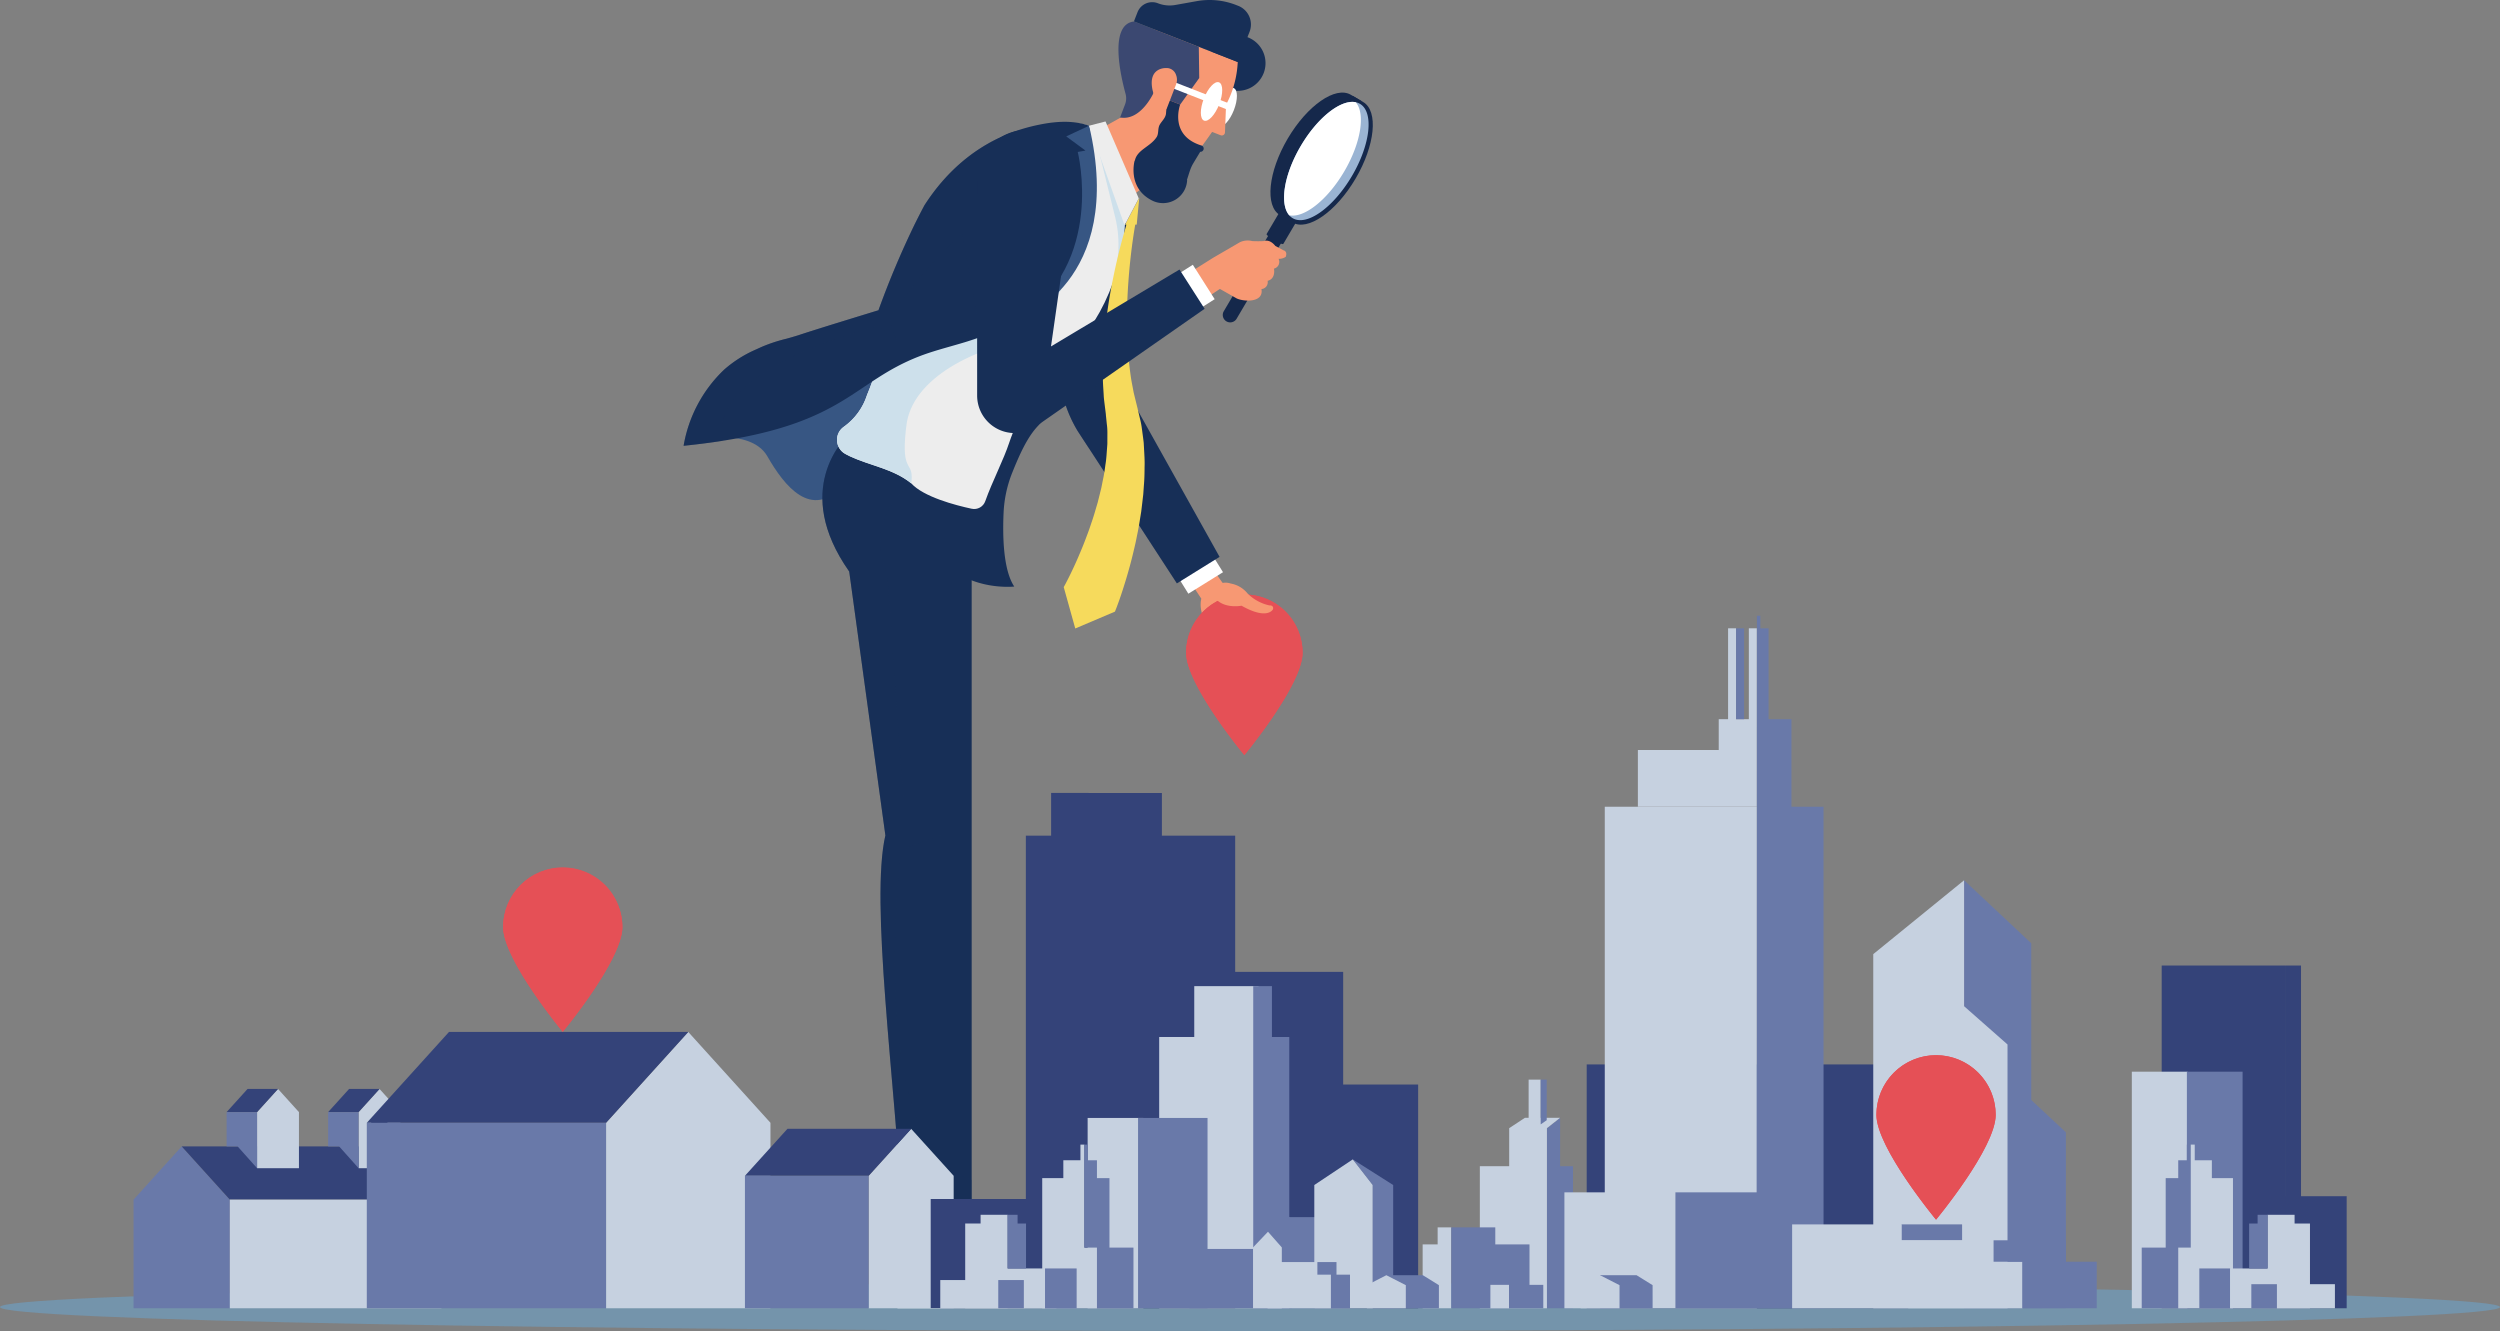 <svg xmlns="http://www.w3.org/2000/svg" xmlns:xlink="http://www.w3.org/1999/xlink" width="831" height="442.427" viewBox="0 0 831 442.427">
  <rect x="0" y="0" width="831" height="442.427" fill="#808080" stroke="none"/>
  <defs>
    <clipPath id="clip-path">
      <rect id="Rectangle_15414" data-name="Rectangle 15414" width="831" height="442.427" fill="none"/>
    </clipPath>
    <clipPath id="clip-path-3">
      <rect id="Rectangle_15374" data-name="Rectangle 15374" width="831" height="15.922" fill="none"/>
    </clipPath>
    <clipPath id="clip-path-4">
      <rect id="Rectangle_15376" data-name="Rectangle 15376" width="12.602" height="23.532" fill="none"/>
    </clipPath>
    <clipPath id="clip-path-5">
      <rect id="Rectangle_15377" data-name="Rectangle 15377" width="49.628" height="266.694" fill="none"/>
    </clipPath>
    <clipPath id="clip-path-6">
      <path id="Path_40687" data-name="Path 40687" d="M691.122,93.312a78.122,78.122,0,0,0-14.786,7.341,57.407,57.407,0,0,0-14.556,12.488,60.757,60.757,0,0,0-10.729,19.23c-1.073,3.063-2.049,6.274-3,9.584-1.159,4.045-2.319,8.19-3.455,12.334-1.781,6.524-3.562,12.973-5.458,18.83-1.051,3.259-2.124,6.3-3.291,9.088a20.741,20.741,0,0,1-7.765,10.655,5.238,5.238,0,0,0-2.225,4.647,5.309,5.309,0,0,0,2.774,4.367c.44.227.9.479,1.369.706,6.825,3.213,14.588,4.222,20.531,9.072,4.1,4.482,14.575,7.249,20.072,8.427a3.907,3.907,0,0,0,4.536-2.551c2.324-6.565,6.081-13.679,8-19.56.872-2.77,6.28-15.743,7.2-18.488a35.073,35.073,0,0,1,4.4-8.9,23.412,23.412,0,0,0,6.531-2.7,30.476,30.476,0,0,0,10.122-10.157,66.529,66.529,0,0,0,6.194-12.84c.178-.465.332-.931.509-1.4a62.87,62.87,0,0,0,2.6-10.574c.241-1.424.43-2.849.571-4.225,0-.2.03-.369.032-.565.058-.664.119-1.623.152-2.262.012-.935.02-1.55-.019-2.412a20.971,20.971,0,0,0-2.448-8.718,13.36,13.36,0,0,1-1.136-3.484c-1.16-5.5-1.061-13.3-4.074-16.245-2.433-2.333-7.125-3.229-11.89-3.229a36.638,36.638,0,0,0-10.753,1.537" transform="translate(-625.843 -91.775)" fill="none"/>
    </clipPath>
    <linearGradient id="linear-gradient" x1="-2.009" y1="3.964" x2="-2.005" y2="3.964" gradientUnits="objectBoundingBox">
      <stop offset="0" stop-color="#fff"/>
      <stop offset="1" stop-color="#ededed"/>
    </linearGradient>
    <clipPath id="clip-path-8">
      <rect id="Rectangle_15380" data-name="Rectangle 15380" width="18.104" height="23.666" fill="none"/>
    </clipPath>
    <clipPath id="clip-path-9">
      <rect id="Rectangle_15381" data-name="Rectangle 15381" width="116.114" height="103.286" fill="none"/>
    </clipPath>
    <clipPath id="clip-path-10">
      <rect id="Rectangle_15382" data-name="Rectangle 15382" width="0.009" height="0.132" fill="none"/>
    </clipPath>
    <clipPath id="clip-path-11">
      <path id="Path_40697" data-name="Path 40697" d="M814.349,92.222l11.782,33.1,4.708-8.963L819.8,90.805Z" transform="translate(-814.349 -90.805)" fill="none"/>
    </clipPath>
    <linearGradient id="linear-gradient-2" x1="-9.2" y1="14.167" x2="-9.188" y2="14.167" xlink:href="#linear-gradient"/>
    <clipPath id="clip-path-13">
      <rect id="Rectangle_15388" data-name="Rectangle 15388" width="38.72" height="53.387" fill="none"/>
    </clipPath>
    <clipPath id="clip-path-14">
      <path id="Path_40710" data-name="Path 40710" d="M906.222,444.509a19.36,19.36,0,0,0-19.36,19.36c0,10.692,19.36,34.027,19.36,34.027s19.36-23.335,19.36-34.027a19.36,19.36,0,0,0-19.36-19.36" transform="translate(-886.862 -444.509)" fill="none"/>
    </clipPath>
    <linearGradient id="linear-gradient-3" x1="-10.182" y1="4.586" x2="-10.171" y2="4.586" gradientUnits="objectBoundingBox">
      <stop offset="0" stop-color="#fff"/>
      <stop offset="1" stop-color="#e55056"/>
    </linearGradient>
    <clipPath id="clip-path-15">
      <rect id="Rectangle_15410" data-name="Rectangle 15410" width="39.645" height="54.665" fill="none"/>
    </clipPath>
    <clipPath id="clip-path-16">
      <path id="Path_40761" data-name="Path 40761" d="M1422.843,788.99a19.823,19.823,0,0,0-19.823,19.823c0,10.948,19.823,34.841,19.823,34.841s19.824-23.893,19.824-34.841a19.824,19.824,0,0,0-19.824-19.823" transform="translate(-1403.02 -788.99)" fill="none"/>
    </clipPath>
    <linearGradient id="linear-gradient-4" x1="-15.732" y1="1.677" x2="-15.721" y2="1.677" xlink:href="#linear-gradient-3"/>
    <clipPath id="clip-path-17">
      <rect id="Rectangle_15412" data-name="Rectangle 15412" width="39.647" height="54.665" fill="none"/>
    </clipPath>
    <clipPath id="clip-path-18">
      <path id="Path_40764" data-name="Path 40764" d="M396.014,648.543a19.823,19.823,0,0,0-19.824,19.823c0,10.948,19.824,34.841,19.824,34.841s19.823-23.893,19.823-34.841a19.823,19.823,0,0,0-19.823-19.823" transform="translate(-376.19 -648.543)" fill="none"/>
    </clipPath>
    <linearGradient id="linear-gradient-5" x1="-4.218" y1="2.819" x2="-4.207" y2="2.819" xlink:href="#linear-gradient-3"/>
  </defs>
  <g id="Group_26984" data-name="Group 26984" clip-path="url(#clip-path)">
    <g id="Group_26951" data-name="Group 26951">
      <g id="Group_26950" data-name="Group 26950" clip-path="url(#clip-path)">
        <g id="Group_26943" data-name="Group 26943" transform="translate(0 426.505)" opacity="0.5" style="mix-blend-mode: multiply;isolation: isolate">
          <g id="Group_26942" data-name="Group 26942">
            <g id="Group_26941" data-name="Group 26941" clip-path="url(#clip-path-3)">
              <path id="Path_40670" data-name="Path 40670" d="M831,967.36c0-4.4-186.026-7.961-415.5-7.961S0,962.963,0,967.36s186.026,7.961,415.5,7.961S831,971.757,831,967.36" transform="translate(0 -959.399)" fill="#67a7d5"/>
            </g>
          </g>
        </g>
        <path id="Path_40671" data-name="Path 40671" d="M880.017,413.164l4.788,7.5-.052.038c1.8,2.682,3.367,5.085,3.367,5.085-1.489,6.2,4.922,13.03,4.922,13.03a46.662,46.662,0,0,1,3.382,5.284c3.669,5.725,5.336,5.625,5.336,5.625,1.192-.056.954-1.15.584-1.924,1.108,1.9,2.214,2.381,2.892,2.444a1.056,1.056,0,0,0,1.19-.671,2.7,2.7,0,0,0-.249-1.939c1.683,2.719,2.933,2.305,3.23,2.169a.631.631,0,0,1,.142-.088c1.327-.439.275-2.57-.249-3.424,1.441,1.882,2.624.915,2.624.915.986-.713-.108-3.448-.108-3.448l-7.088-13.354c-2.342-5.421-9.581-9.938-9.581-9.938l-1.927-2.685-5.544-9.489Z" transform="translate(-488.802 -226.785)" fill="#f79873"/>
        <rect id="Rectangle_15375" data-name="Rectangle 15375" width="13.556" height="6.46" transform="matrix(0.85, -0.527, 0.527, 0.85, 391.602, 191.856)" fill="#fff"/>
        <path id="Path_40672" data-name="Path 40672" d="M826.38,237.211l-14.2,8.818-29.146-44.775-3.785-5.808a43.049,43.049,0,0,1-4.259-9.381c-.229-.669-.405-1.32-.546-1.9l-16.016-69.345c-2.165-9.345,2.922-18.673,12.32-20.645,9.4-1.989,18.5,4.277,19.219,13.851L795.544,182Z" transform="translate(-420.99 -52.104)" fill="#172f57"/>
        <g id="Group_26946" data-name="Group 26946" transform="translate(353.997 125.618)" opacity="0.3" style="mix-blend-mode: multiply;isolation: isolate">
          <g id="Group_26945" data-name="Group 26945">
            <g id="Group_26944" data-name="Group 26944" clip-path="url(#clip-path-4)">
              <path id="Path_40673" data-name="Path 40673" d="M804.341,306.1l-3.784-5.808a43.061,43.061,0,0,1-4.259-9.381l12.6-8.342-7.973,10.243a32.334,32.334,0,0,0,3.415,13.288" transform="translate(-796.298 -282.571)" fill="#172f57"/>
            </g>
          </g>
        </g>
        <path id="Path_40674" data-name="Path 40674" d="M698.894,826.072l-2.962,42.09a9.624,9.624,0,0,0,1.022,5.044c1.88,3.686,4.38,4.658,7.261,6.679a29.913,29.913,0,0,0,6.561,3.422l2.477,6.274-7-.108-22.234-14.4-.189-48.944Z" transform="translate(-379.83 -458.839)" fill="#f79873"/>
        <path id="Path_40675" data-name="Path 40675" d="M676.909,936.313s-6.106,8.328-5.869,18.625l52.44-.012a2.443,2.443,0,0,0,1.331-4.491c-1.454-.943-3.8-1.467-7.582-.763a5.382,5.382,0,0,1-3.223-.4l-10.339-4.729-2.028,3.136Z" transform="translate(-372.723 -520.071)" fill="#fff"/>
        <path id="Path_40676" data-name="Path 40676" d="M517.291,294.673s19.43-4.51,25.1,5.353,14.549,21.257,25.245,9.731l14.808-42.666Z" transform="translate(-287.327 -148.355)" fill="#375683"/>
        <path id="Path_40677" data-name="Path 40677" d="M741.523,141.315l-1.712,2.221L719.3,193.571,717.11,198.9l-7.237,10.885-.456.67-11.123,16.7a39.541,39.541,0,0,1-3,3.974l-14.432,16.664c-6.852,4.267-11.82,8.722-10.574,12.21,0,0-.276.37.036.085.589,1.516,2.361,2.847,5.7,3.894a23.465,23.465,0,0,0,9.7,1.159c9.316,9.9,23.615,8.322,23.615,8.322-3.716-5.574-3.9-17.025-3.54-24.673a40.628,40.628,0,0,1,2.879-13.206l.019-.046C711.1,229.566,713.6,224,717,220.307c14.406-15.663,26.494-34.108,29.877-55.5a32.7,32.7,0,0,0-5.351-23.492" transform="translate(-372.199 -78.493)" fill="#172f57"/>
        <path id="Path_40678" data-name="Path 40678" d="M664.532,347.655V585.31h-22.81c-2.816-48.418-10.929-107.185-5.878-129.079l-12.021-87.7c-19.043-27.1-2.129-44.018.88-46.711.281-.246.44-.369.44-.369l.229.141,15.453,10.3Z" transform="translate(-341.546 -178.548)" fill="#172f57"/>
        <g id="Group_26949" data-name="Group 26949" transform="translate(273.358 140.068)" opacity="0.3" style="mix-blend-mode: multiply;isolation: isolate">
          <g id="Group_26948" data-name="Group 26948">
            <g id="Group_26947" data-name="Group 26947" clip-path="url(#clip-path-5)">
              <path id="Path_40679" data-name="Path 40679" d="M664.532,567.213v14.556h-22.81c-2.816-48.418-10.929-107.185-5.878-129.079l-12.021-87.7c-19.043-27.1-2.129-44.018.88-46.711l.669-.228,8.906-2.975,6.547,13.27,3.626,7.34s-16.438,11.7-7.973,29.885l6.125,86.241h14.08l-15.558,5.579s-12.514,98.543,23.408,109.825" transform="translate(-614.904 -315.074)" fill="#172f57"/>
            </g>
          </g>
        </g>
        <path id="Path_40680" data-name="Path 40680" d="M953.115,109.985c-5.1-3-3.958-14.39,2.545-25.442s15.906-17.581,21-14.582L980.136,72l-23.548,40.024Z" transform="translate(-527.634 -38.455)" fill="#15284b"/>
        <path id="Path_40681" data-name="Path 40681" d="M962.008,113.785c5.1,3,14.5-3.529,21-14.582s7.642-22.443,2.545-25.442l-3.472-2.043-23.548,40.023Z" transform="translate(-532.415 -39.836)" fill="#15284b"/>
        <path id="Path_40682" data-name="Path 40682" d="M965.673,90.838c-5.436,9.238-7.021,18.668-4.121,22.684a3.991,3.991,0,0,0,.284.359,4.557,4.557,0,0,0,1.152.966c4.693,2.761,13.5-3.509,19.682-14.009s7.376-21.241,2.682-24a4.56,4.56,0,0,0-1.4-.538,3.922,3.922,0,0,0-.451-.073c-4.919-.584-12.392,5.381-17.824,14.614" transform="translate(-533.297 -42.316)" fill="#9ab4d3"/>
        <path id="Path_40683" data-name="Path 40683" d="M965.673,90.838c-5.436,9.238-7.021,18.668-4.121,22.684a3.991,3.991,0,0,0,.284.359c4.9,1.016,12.67-5.026,18.273-14.549s7.108-19.244,3.84-23.035a3.922,3.922,0,0,0-.451-.073c-4.919-.584-12.392,5.381-17.824,14.614" transform="translate(-533.297 -42.316)" fill="#fff"/>
        <path id="Path_40684" data-name="Path 40684" d="M954.043,160.976c1.535.9,2.666,1.827,2.51,2.092l-3.952,6.716c-.156.265-1.526-.252-3.061-1.155s-2.652-1.85-2.5-2.115L951,159.8c.156-.265,1.513.275,3.047,1.178" transform="translate(-526.024 -88.721)" fill="#15284b"/>
        <path id="Path_40685" data-name="Path 40685" d="M914.631,197.995a2.471,2.471,0,0,0,4.26,2.506l16.333-27.759-4.26-2.506Z" transform="translate(-507.838 -94.557)" fill="#15284b"/>
        <path id="Path_40686" data-name="Path 40686" d="M852.748,200.714l24.128-15.171,8.9-5.176a6.119,6.119,0,0,1,4.145-.39,34.593,34.593,0,0,0,3.916-.007s1.749-.832,3.734,1.607l2.72,1.469s1.428.228.741,2.164a3.958,3.958,0,0,1-2.379.664,2.3,2.3,0,0,1-1.53,3.258s.712,3.346-2.112,4.057a2.276,2.276,0,0,1-2.052,2.736c.838,4.578-5.8,4.25-8.226,3.115l-5.587-3.165-21.12,14.08Z" transform="translate(-473.656 -99.84)" fill="#f79873"/>
      </g>
    </g>
    <g id="Group_26953" data-name="Group 26953" transform="translate(278.221 40.799)">
      <g id="Group_26952" data-name="Group 26952" clip-path="url(#clip-path-6)">
        <rect id="Rectangle_15379" data-name="Rectangle 15379" width="129.942" height="97.372" transform="translate(-1.76 128.706) rotate(-89.267)" fill="url(#linear-gradient)"/>
      </g>
    </g>
    <g id="Group_26964" data-name="Group 26964">
      <g id="Group_26963" data-name="Group 26963" clip-path="url(#clip-path)">
        <path id="Path_40688" data-name="Path 40688" d="M628.08,245.561a5.238,5.238,0,0,0-2.225,4.647,5.306,5.306,0,0,0,2.774,4.366c.441.227.9.479,1.369.707,6.825,3.213,14.588,4.222,20.531,9.072,1.017-8.3-3.76-2.312-1.6-19.363,2.243-17.641,27.467-25.242,27.467-25.242,25.567-9.493,28.994-33.1,28.994-33.1l-66.256,39.167c-1.051,3.26-2.124,6.3-3.291,9.088a20.745,20.745,0,0,1-7.765,10.655" transform="translate(-347.622 -103.675)" fill="#cde0eb"/>
        <path id="Path_40689" data-name="Path 40689" d="M847.721,95.977l-2.755,1.974-3.9,2.8-9.008,6.51-.9.645-1.03-2.458-8.6-20.441L830.7,79.9l8.219-4.51,9.284,6.2Z" transform="translate(-456.313 -41.874)" fill="#f79873"/>
        <g id="Group_26956" data-name="Group 26956" transform="translate(369.307 41.725)" opacity="0.5" style="mix-blend-mode: multiply;isolation: isolate">
          <g id="Group_26955" data-name="Group 26955">
            <g id="Group_26954" data-name="Group 26954" clip-path="url(#clip-path-8)">
              <path id="Path_40690" data-name="Path 40690" d="M846.181,111.014l-9.008,6.51-6.436-17.715c4.621-2.276,4.411-1.835,9.632-.722s7.046-5.23,7.046-5.23l1.427,1.417Z" transform="translate(-830.736 -93.858)" fill="#f79873"/>
            </g>
          </g>
        </g>
        <path id="Path_40691" data-name="Path 40691" d="M825.474,153.177a57.579,57.579,0,0,0,1.6-8.559,37.888,37.888,0,0,0-.876-13.152L820.087,106.7l5.653,12.844a13.8,13.8,0,0,0,1.128,3.486,21.074,21.074,0,0,1,2.453,8.708c.031.858.031,1.48,0,2.409-.027.823-.1,1.949-.184,2.822l.011,0c-.133,1.385-.317,2.81-.552,4.239a64.3,64.3,0,0,1-2.615,10.555c-.172.487-.334.954-.5,1.406" transform="translate(-455.514 -59.268)" fill="#cde0eb"/>
        <path id="Path_40692" data-name="Path 40692" d="M845.971,147.858l-.851,8.921-3.857.041Z" transform="translate(-467.276 -82.127)" fill="#f6da5c"/>
        <path id="Path_40693" data-name="Path 40693" d="M626.026,154.461c-.73.518-1.508,1.048-2.3,1.541a59.608,59.608,0,0,1-5.253,2.931,83.425,83.425,0,0,1-10.759,4.407c-1.367.465-2.778.916-4.239,1.339-4.712,1.4-9.577,2.62-14.129,4.4-21.4,8.363-24.583,21.628-65.225,28.02-3.954.626-8.264,1.178-12.977,1.665a45.389,45.389,0,0,1,13.459-25.3,40.137,40.137,0,0,1,10.663-6.743c.585-.27,1.164-.53,1.749-.8a52.127,52.127,0,0,1,8.3-2.742c1.339-.374,2.663-.744,4.043-1.187.216-.073.442-.14.68-.228a4.173,4.173,0,0,1,.426-.136c1.988-.66,6.516-2.083,11.211-3.541,6.921-2.139,14.236-4.38,14.236-4.38A294.281,294.281,0,0,1,588.069,124.9c1.006-2.009,2.039-4.043,3.112-6.053,7.384-11.493,16.22-18.282,24.46-22.26a55.555,55.555,0,0,1,7.061-2.83c1.575-.5,3.087-.922,4.544-1.268,5.933-1.383,12.157-2.188,18.062-.335l.609.211c2.244,28.329-.907,48.879-19.891,62.1" transform="translate(-283.911 -50.583)" fill="#172f57"/>
        <g id="Group_26959" data-name="Group 26959" transform="translate(227.23 44.899)" opacity="0.3" style="mix-blend-mode: multiply;isolation: isolate">
          <g id="Group_26958" data-name="Group 26958">
            <g id="Group_26957" data-name="Group 26957" clip-path="url(#clip-path-9)">
              <path id="Path_40694" data-name="Path 40694" d="M619.514,101l-3.873,1.1c-8.241,3.978-17.077,10.767-24.461,22.26-1.073,2.011-2.106,4.045-3.112,6.054a294.375,294.375,0,0,0-12.158,28.811s-7.315,2.241-14.236,4.38c-4.7,1.459-9.223,2.882-11.211,3.542a3.9,3.9,0,0,0-.426.136c-.238.087-.464.154-.681.228-1.38.443-2.7.814-4.043,1.187a52.106,52.106,0,0,0-8.3,2.742c-.586.27-1.165.531-1.75.8a.037.037,0,0,1-.021.014,39.964,39.964,0,0,0-10.642,6.729,45.39,45.39,0,0,0-13.458,25.3c4.713-.488,9.022-1.039,12.977-1.665C520.506,184.163,551.1,172.005,566.952,167l5.608-1.667c2.208-.613,3.533-.927,3.533-.927l6.3,5.92-2.765-7.4c1.424-4.685,14.959-21.2,24.1-29.237l5.574,30.256v-34.28l17.946,8.754Z" transform="translate(-511.141 -100.997)" fill="#172f57"/>
            </g>
          </g>
        </g>
        <g id="Group_26962" data-name="Group 26962" transform="translate(358.217 62.884)" opacity="0.3" style="mix-blend-mode: multiply;isolation: isolate">
          <g id="Group_26961" data-name="Group 26961">
            <g id="Group_26960" data-name="Group 26960" clip-path="url(#clip-path-10)">
              <path id="Path_40695" data-name="Path 40695" d="M805.791,141.58l.009.007c-.005-.177,0-.172-.009-.007" transform="translate(-805.791 -141.455)" fill="#172f57"/>
            </g>
          </g>
        </g>
        <path id="Path_40696" data-name="Path 40696" d="M785.052,93.981l-7.6,3.56,6.406,4.714-2.576.453s9.382,37.008-19.654,55.656c0,0,35.741-12.189,23.429-64.384" transform="translate(-423.041 -52.201)" fill="#375683"/>
      </g>
    </g>
    <g id="Group_26966" data-name="Group 26966" transform="translate(362.022 40.368)">
      <g id="Group_26965" data-name="Group 26965" clip-path="url(#clip-path-11)">
        <rect id="Rectangle_15384" data-name="Rectangle 15384" width="38.174" height="28.155" transform="translate(-11.926 29.731) rotate(-68.142)" fill="url(#linear-gradient-2)"/>
      </g>
    </g>
    <g id="Group_26983" data-name="Group 26983">
      <g id="Group_26982" data-name="Group 26982" clip-path="url(#clip-path)">
        <path id="Path_40698" data-name="Path 40698" d="M905.063,31.768a9.58,9.58,0,0,0,5.241,12.3,9.205,9.205,0,1,0,6.706-17.142c-4.815-1.884-10.095.107-11.947,4.84" transform="translate(-502.357 -14.566)" fill="#172f57"/>
        <path id="Path_40699" data-name="Path 40699" d="M909.9,71.133c-1.375,3.514-1.354,6.806.047,7.354s3.65-1.856,5.024-5.37,1.354-6.806-.047-7.354-3.65,1.856-5.024,5.37" transform="translate(-504.838 -36.485)" fill="#fff"/>
        <path id="Path_40700" data-name="Path 40700" d="M851.74,21.973l-9.106,25.653,9.108,3.255,4.349,1.748-4.373,11.833h0a6.837,6.837,0,0,0,.7.972l.077.1a7.57,7.57,0,0,0,11.667-.279c1.241-1.577,2.44-3.171,3.48-4.584,1.935-2.638,3.3-4.621,3.3-4.621l2.841,1.111a1.055,1.055,0,0,0,1.439-.942l.359-9.2a33.429,33.429,0,0,0,3.878-14.2Z" transform="translate(-468.038 -12.205)" fill="#f79873"/>
        <path id="Path_40701" data-name="Path 40701" d="M862.994,24.471l.143,10.385-6.325,8.813-3.263-1.276-5.438-2.907s-4.255,9.757-11.282,8.484l1.647-4.337a5.7,5.7,0,0,0,.167-3.541C837.087,34.42,833,16.937,841.5,16.06Z" transform="translate(-464.512 -8.92)" fill="#3b4871"/>
        <path id="Path_40702" data-name="Path 40702" d="M847.861,7.115l1.2-3.069a5.224,5.224,0,0,1,6.768-2.962,10.7,10.7,0,0,0,5.787.568L868.72.38A24.272,24.272,0,0,1,881.84,1.668l.691.27a6.668,6.668,0,0,1,3.727,8.726l-3.892,9.949Z" transform="translate(-470.941 0)" fill="#172f57"/>
        <path id="Path_40703" data-name="Path 40703" d="M898.906,66.831c-1.375,3.514-1.354,6.807.047,7.354s3.65-1.857,5.024-5.371,1.354-6.806-.047-7.353-3.65,1.856-5.024,5.37" transform="translate(-498.729 -34.095)" fill="#fff"/>
        <rect id="Rectangle_15385" data-name="Rectangle 15385" width="2.118" height="22.071" transform="matrix(0.364, -0.931, 0.931, 0.364, 387.647, 28.493)" fill="#fff"/>
        <path id="Path_40704" data-name="Path 40704" d="M870.885,91.134a1.107,1.107,0,0,0-.54-.988,1.071,1.071,0,0,0-.373-.134c-10.739-3.431-6.9-13.569-6.9-13.569l-3.455-1.351c-1.047-.409-1.217,4.144-1.281,4.515-.251,1.442-1.374,2.317-2.061,3.525-.743,1.307-.258,2.913-1.026,4.114-2.076,3.25-6.524,4.2-7.244,7.851l-.076-.028s-2.574,9.1,5.846,13.3a8.032,8.032,0,0,0,11.611-6.847l-.072-.027c.171-.506.333-1.015.489-1.515.187-.595.369-1.183.578-1.76a12.461,12.461,0,0,1,.934-2.056c.2-.351,2.406-4,2.406-4a1.1,1.1,0,0,0,1.16-1.038" transform="translate(-470.776 -41.695)" fill="#172f57"/>
        <path id="Path_40705" data-name="Path 40705" d="M869.265,56.317a4.3,4.3,0,0,0-.018-3.147,3.293,3.293,0,0,0-3.338-2.282s-6.115-.313-4.462,7.346c.005.024.011.049.017.072l1.445,5.523a1.69,1.69,0,0,0,1.019,1.146l.113.044a1.723,1.723,0,0,0,2.224-.947Z" transform="translate(-478.33 -28.264)" fill="#f79873"/>
        <rect id="Rectangle_15386" data-name="Rectangle 15386" width="6.46" height="13.556" transform="matrix(0.844, -0.536, 0.536, 0.844, 391.041, 91.469)" fill="#fff"/>
        <path id="Path_40706" data-name="Path 40706" d="M819.261,165.466s-.373,1.929-.873,5.381-1.109,8.375-1.533,14.3a169.321,169.321,0,0,0-.3,20.144c.167,3.652.526,7.392,1.054,11.127.246,1.872.665,3.709.985,5.568L820,227.708l.682,2.928a24.991,24.991,0,0,1,.611,3.079q.227,1.7.453,3.393c.068.562.155,1.142.2,1.691l.09,1.6c.112,2.13.273,4.266.192,6.332-.01,2.082-.044,4.142-.224,6.133q-.106,1.5-.21,2.983l-.335,2.893q-.172,1.434-.341,2.836-.225,1.384-.443,2.734c-.273,1.809-.595,3.552-.951,5.223-.321,1.685-.676,3.3-1.054,4.837-.707,3.1-1.477,5.894-2.2,8.37s-1.41,4.621-2,6.392-1.106,3.162-1.469,4.131l-.62,1.577-13.194,5.606-3.836-13.759.128-.221.445-.82c.393-.748.982-1.877,1.7-3.357s1.575-3.293,2.486-5.414,1.93-4.529,2.906-7.2c.514-1.33,1.011-2.723,1.483-4.177.508-1.448.99-2.953,1.428-4.51l.7-2.367q.3-1.2.609-2.436l.62-2.5.506-2.551c.385-1.722.63-3.467.866-5.24.307-1.782.382-3.558.523-5.368l.1-1.361c.017-.439,0-.845.005-1.272l.012-2.557a19.427,19.427,0,0,0-.192-2.852l-.308-2.991-.019-.187-.009-.093c-.013-.072.092.463.045.212l-.006-.05-.05-.4-.1-.8-.2-1.594c-.119-1.061-.283-2.12-.359-3.173-.1-2.1-.295-4.2-.306-6.257-.059-4.122.069-8.141.38-11.991a175.742,175.742,0,0,1,2.939-20.728c1.2-5.975,2.451-10.877,3.392-14.291s1.579-5.348,1.579-5.348Z" transform="translate(-441.773 -91.538)" fill="#f6da5c"/>
        <path id="Path_40707" data-name="Path 40707" d="M797.853,143.586,755.145,169.15l7.682-53.786c1.643-9.461-5.648-17.755-15.243-18.134s-16.817,7.41-17.009,17.01l.023,71.249a12.464,12.464,0,0,0,19.593,10.219l56.021-39.068Z" transform="translate(-405.795 -53.998)" fill="#172f57"/>
        <path id="Path_40708" data-name="Path 40708" d="M925.582,463.869c0,10.692-19.36,34.027-19.36,34.027s-19.36-23.335-19.36-34.027a19.36,19.36,0,1,1,38.72,0" transform="translate(-492.604 -246.901)" fill="#e55056"/>
        <path id="Path_40709" data-name="Path 40709" d="M927.557,471.126a11.44,11.44,0,1,1-11.44-11.44,11.44,11.44,0,0,1,11.44,11.44" transform="translate(-502.499 -255.331)" fill="#fff"/>
        <g id="Group_26971" data-name="Group 26971" transform="translate(394.258 197.608)" style="mix-blend-mode: multiply;isolation: isolate">
          <g id="Group_26970" data-name="Group 26970">
            <g id="Group_26969" data-name="Group 26969" clip-path="url(#clip-path-13)">
              <g id="Group_26968" data-name="Group 26968" transform="translate(0 0)">
                <g id="Group_26967" data-name="Group 26967" clip-path="url(#clip-path-14)">
                  <rect id="Rectangle_15387" data-name="Rectangle 15387" width="38.72" height="53.387" transform="translate(0 0)" fill="url(#linear-gradient-3)"/>
                </g>
              </g>
            </g>
          </g>
        </g>
        <path id="Path_40711" data-name="Path 40711" d="M912.519,435.955a9.278,9.278,0,0,1,5.664,3.376,14.864,14.864,0,0,0,7.193,3.9s1.489-.174,1.219,1.252c0,0-1.72,3.8-10.473-1.156,0,0-7.146,1.473-9.758-4.02,0,0,1.483-4.848,6.155-3.355" transform="translate(-503.436 -241.991)" fill="#f79873"/>
        <path id="Path_40712" data-name="Path 40712" d="M115.851,857.186l16,17.692v36.11H99.847v-36.11Z" transform="translate(-55.459 -476.121)" fill="#6979a9"/>
        <path id="Path_40713" data-name="Path 40713" d="M135.848,857.186h70.338l16,17.692H151.852Z" transform="translate(-75.456 -476.121)" fill="#344379"/>
        <rect id="Rectangle_15389" data-name="Rectangle 15389" width="70.338" height="36.11" transform="translate(76.396 398.757)" fill="#c6d1e0"/>
        <path id="Path_40714" data-name="Path 40714" d="M199.183,814.233l-6.958,7.691v18.647h13.915V821.925Z" transform="translate(-106.771 -452.263)" fill="#c6d1e0"/>
        <path id="Path_40715" data-name="Path 40715" d="M186.53,814.233H176.4l-6.958,7.691h10.127Z" transform="translate(-94.118 -452.263)" fill="#344379"/>
        <path id="Path_40716" data-name="Path 40716" d="M179.572,850.181l-6.469-7.244h-3.658v-11.4h10.127Z" transform="translate(-94.118 -461.872)" fill="#6979a9"/>
        <path id="Path_40717" data-name="Path 40717" d="M275.091,814.233l-6.958,7.691v18.647h13.915V821.925Z" transform="translate(-148.934 -452.263)" fill="#c6d1e0"/>
        <path id="Path_40718" data-name="Path 40718" d="M262.438,814.233H252.311l-6.958,7.691H255.48Z" transform="translate(-136.281 -452.263)" fill="#344379"/>
        <path id="Path_40719" data-name="Path 40719" d="M255.48,850.181l-6.469-7.244h-3.658v-11.4H255.48Z" transform="translate(-136.281 -461.872)" fill="#6979a9"/>
        <path id="Path_40720" data-name="Path 40720" d="M282.892,842.9H277.05v-4.719a2.921,2.921,0,0,1,5.842,0Z" transform="translate(-153.886 -463.94)" fill="#344379"/>
        <path id="Path_40721" data-name="Path 40721" d="M480.491,771.6l-27.323,30.2v61.647h54.645V801.8Z" transform="translate(-251.711 -428.582)" fill="#c6d1e0"/>
        <path id="Path_40722" data-name="Path 40722" d="M381.118,771.6H301.583l-27.323,30.2h79.534Z" transform="translate(-152.337 -428.582)" fill="#344379"/>
        <rect id="Rectangle_15390" data-name="Rectangle 15390" width="79.534" height="61.646" transform="translate(121.923 373.22)" fill="#6979a9"/>
        <path id="Path_40723" data-name="Path 40723" d="M663.638,844.032,649.51,859.65v44.031h28.257V859.65Z" transform="translate(-360.768 -468.814)" fill="#c6d1e0"/>
        <path id="Path_40724" data-name="Path 40724" d="M612.253,844.032H571.126L557,859.65h41.127Z" transform="translate(-309.382 -468.814)" fill="#344379"/>
        <rect id="Rectangle_15391" data-name="Rectangle 15391" width="41.127" height="44.031" transform="translate(247.615 390.835)" fill="#6979a9"/>
        <path id="Path_40725" data-name="Path 40725" d="M727.524,727.866V607.086h8.4v-14.2h12.5v.027h24.325v14.176h24.361v45.282h35.893v37.443h24.924v74.368H823.322v-.114H797.115v.114H764.922l-.063-.041H695.9V727.866Z" transform="translate(-386.534 -329.318)" fill="#344379"/>
        <rect id="Rectangle_15392" data-name="Rectangle 15392" width="106.891" height="81.051" transform="translate(527.42 353.815)" fill="#344379"/>
        <path id="Path_40726" data-name="Path 40726" d="M1657.543,798.62h.01V721.947h5.087V798.62h15.177v37.249h-61.488V721.947h41.215Z" transform="translate(-897.783 -401.003)" fill="#344379"/>
        <path id="Path_40727" data-name="Path 40727" d="M1161.06,851.876V835.785l-4.379,3.452V899.1h8.655V851.876Z" transform="translate(-642.474 -464.233)" fill="#6979a9"/>
        <path id="Path_40728" data-name="Path 40728" d="M1183.153,603.213V731.388h-13.415v38.531H1233.7V603.213Z" transform="translate(-649.727 -335.052)" fill="#c6d1e0"/>
        <path id="Path_40729" data-name="Path 40729" d="M1264.2,469.8h-2.654v30.208H1257.3V469.8h-2.652v30.208h-3.108v10.248h-26.876v18.851H1264.2Z" transform="translate(-680.234 -260.951)" fill="#c6d1e0"/>
        <rect id="Rectangle_15393" data-name="Rectangle 15393" width="2.675" height="30.208" transform="translate(577.065 208.854)" fill="#6979a9"/>
        <path id="Path_40730" data-name="Path 40730" d="M1068.716,917.724v5.662h-4.984v21.226h9.518V917.724Z" transform="translate(-590.846 -509.746)" fill="#c6d1e0"/>
        <path id="Path_40731" data-name="Path 40731" d="M899.769,814.138V737.359H878.4v16.9H866.742V844.43h43.243V814.138Z" transform="translate(-481.429 -409.563)" fill="#c6d1e0"/>
        <rect id="Rectangle_15394" data-name="Rectangle 15394" width="18.519" height="63.261" transform="translate(361.53 371.605)" fill="#c6d1e0"/>
        <path id="Path_40732" data-name="Path 40732" d="M1502.418,741.97,1490.9,731.224v-52.1l-22.323-20.939V800.445l33.846-.031Z" transform="translate(-815.713 -365.586)" fill="#6979a9"/>
        <path id="Path_40733" data-name="Path 40733" d="M1430.855,700.047V658.184l-30.187,24.556V800.453h44.625V712.773Z" transform="translate(-777.995 -365.586)" fill="#c6d1e0"/>
        <rect id="Rectangle_15395" data-name="Rectangle 15395" width="10.512" height="13.233" transform="translate(347.365 421.633)" fill="#6979a9"/>
        <path id="Path_40734" data-name="Path 40734" d="M1121.5,835.785l-5.237,3.452v12.639h-9.754V899.1h22.3V839.237l4.379-3.452Z" transform="translate(-614.609 -464.233)" fill="#c6d1e0"/>
        <path id="Path_40735" data-name="Path 40735" d="M1011.485,866.9l6.633,8.514v40.968h6.8V875.418Z" transform="translate(-561.826 -481.519)" fill="#6979a9"/>
        <path id="Path_40736" data-name="Path 40736" d="M1291.3,523.881v-29.1h-7.6V464.574h-2.741v-4.187h-1.127l-.034,191.668h-27.066v38.531h49.237V523.881Z" transform="translate(-695.823 -255.72)" fill="#6979a9"/>
        <rect id="Rectangle_15396" data-name="Rectangle 15396" width="23.095" height="63.261" transform="translate(378.289 371.605)" fill="#6979a9"/>
        <path id="Path_40737" data-name="Path 40737" d="M793.311,890.079V855.84h-1.325v5.2H786.3v5.942h-7.015V910.24h18.193V890.079Z" transform="translate(-432.849 -475.373)" fill="#c6d1e0"/>
        <path id="Path_40738" data-name="Path 40738" d="M819.166,890.079v-23.1H815V861.04h-3.1v-5.2h-1.068v34.239H815V910.24H827.14V890.079Z" transform="translate(-450.378 -475.373)" fill="#6979a9"/>
        <rect id="Rectangle_15397" data-name="Rectangle 15397" width="22.396" height="9.374" transform="translate(312.545 425.492)" fill="#c6d1e0"/>
        <path id="Path_40739" data-name="Path 40739" d="M735.808,926.153V908.314h-8.993v2.9H721.7v28.167h26.529V926.153Z" transform="translate(-400.867 -504.52)" fill="#c6d1e0"/>
        <path id="Path_40740" data-name="Path 40740" d="M759.544,926.153V911.219h-2.809v-2.9h-3.3v17.839Z" transform="translate(-418.491 -504.52)" fill="#6979a9"/>
        <rect id="Rectangle_15398" data-name="Rectangle 15398" width="8.502" height="9.374" transform="translate(331.823 425.492)" fill="#6979a9"/>
        <rect id="Rectangle_15399" data-name="Rectangle 15399" width="4.01" height="14.88" transform="translate(508.117 358.868)" fill="#c6d1e0"/>
        <path id="Path_40741" data-name="Path 40741" d="M1154.007,820.74,1152,822.134v-14.88h2.006Z" transform="translate(-639.875 -448.386)" fill="#6979a9"/>
        <path id="Path_40742" data-name="Path 40742" d="M949.043,814.138V754.262h-5.766v-16.9H937.06V844.43h29.516V814.138Z" transform="translate(-520.486 -409.563)" fill="#6979a9"/>
        <path id="Path_40743" data-name="Path 40743" d="M995.513,866.9l-12.784,8.514v40.968h19.416V875.418Z" transform="translate(-545.853 -481.519)" fill="#c6d1e0"/>
        <path id="Path_40744" data-name="Path 40744" d="M1054.066,964.475H1036.6V953.483h12.128l5.339,3.314Z" transform="translate(-575.775 -529.608)" fill="#6979a9"/>
        <path id="Path_40745" data-name="Path 40745" d="M1034.989,964.475h-12.937V956.8l6.467-3.314,6.469,3.314Z" transform="translate(-567.695 -529.608)" fill="#c6d1e0"/>
        <rect id="Rectangle_15400" data-name="Rectangle 15400" width="26.16" height="19.716" transform="translate(395.345 415.151)" fill="#6979a9"/>
        <path id="Path_40746" data-name="Path 40746" d="M948.094,920.981l4.595,5.215v20.225h3.353V926.2Z" transform="translate(-526.615 -511.555)" fill="#6979a9"/>
        <path id="Path_40747" data-name="Path 40747" d="M941.883,920.981l-4.971,5.215v20.225h9.566V926.2Z" transform="translate(-520.404 -511.555)" fill="#c6d1e0"/>
        <path id="Path_40748" data-name="Path 40748" d="M964.282,947.857v-4.181h-16.6v15.351h21.1V947.857Z" transform="translate(-526.384 -524.161)" fill="#c6d1e0"/>
        <path id="Path_40749" data-name="Path 40749" d="M991.38,947.857v-4.181h-6.352v4.181h4.493v11.171h6.35V947.857Z" transform="translate(-547.13 -524.161)" fill="#6979a9"/>
        <path id="Path_40750" data-name="Path 40750" d="M1111.143,936.83V923.386h-11.37v-5.662h-14.629v26.889h30.583V936.83Z" transform="translate(-602.739 -509.746)" fill="#6979a9"/>
        <rect id="Rectangle_15401" data-name="Rectangle 15401" width="20.159" height="5.312" transform="translate(632.044 406.983)" fill="#6979a9"/>
        <rect id="Rectangle_15402" data-name="Rectangle 15402" width="18.522" height="78.638" transform="translate(708.616 356.229)" fill="#c6d1e0"/>
        <rect id="Rectangle_15403" data-name="Rectangle 15403" width="18.516" height="78.638" transform="translate(726.921 356.229)" fill="#6979a9"/>
        <path id="Path_40751" data-name="Path 40751" d="M1617.7,855.841h-1.3v5.2h-2.868v5.942h-4.167v23.1h-7.97v20.16h16.3Z" transform="translate(-889.488 -475.373)" fill="#6979a9"/>
        <path id="Path_40752" data-name="Path 40752" d="M1639.874,866.983v-5.942h-5.689v-5.2h-1.322v34.239H1628.7v20.16h18.193V866.983Z" transform="translate(-904.653 -475.373)" fill="#c6d1e0"/>
        <rect id="Rectangle_15404" data-name="Rectangle 15404" width="19.267" height="8.005" transform="translate(756.859 426.862)" fill="#c6d1e0"/>
        <rect id="Rectangle_15405" data-name="Rectangle 15405" width="10.242" height="13.233" transform="translate(731.058 421.633)" fill="#6979a9"/>
        <path id="Path_40753" data-name="Path 40753" d="M1688.935,911.219v-2.9h-8.992v17.839h-12.427v13.234h26.533V911.219Z" transform="translate(-926.215 -504.52)" fill="#c6d1e0"/>
        <path id="Path_40754" data-name="Path 40754" d="M1687.829,926.153V908.314h-3.3v2.9h-2.815v14.934Z" transform="translate(-934.102 -504.52)" fill="#6979a9"/>
        <rect id="Rectangle_15406" data-name="Rectangle 15406" width="8.508" height="8.005" transform="translate(748.341 426.862)" fill="#6979a9"/>
        <rect id="Rectangle_15407" data-name="Rectangle 15407" width="10.512" height="13.233" transform="translate(347.365 421.633)" fill="#6979a9"/>
        <rect id="Rectangle_15408" data-name="Rectangle 15408" width="6.187" height="7.783" transform="translate(495.404 427.083)" fill="#c6d1e0"/>
        <path id="Path_40755" data-name="Path 40755" d="M1213.866,964.475H1196.4V953.483h12.126l5.337,3.314Z" transform="translate(-664.538 -529.608)" fill="#6979a9"/>
        <path id="Path_40756" data-name="Path 40756" d="M1194.788,964.475h-12.937V956.8l6.469-3.314,6.468,3.314Z" transform="translate(-656.455 -529.608)" fill="#c6d1e0"/>
        <path id="Path_40757" data-name="Path 40757" d="M1406.961,927.9v-7.124h-30.6v-5.289H1340V943.37h76.564V927.9Z" transform="translate(-744.296 -508.504)" fill="#c6d1e0"/>
        <path id="Path_40758" data-name="Path 40758" d="M1514.663,934.508v-7.124h-24.034v7.124h9.6v15.47h24.691v-15.47Z" transform="translate(-827.964 -515.112)" fill="#6979a9"/>
        <path id="Path_40759" data-name="Path 40759" d="M1442.667,808.813c0,10.948-19.824,34.841-19.824,34.841s-19.823-23.893-19.823-34.841a19.823,19.823,0,1,1,39.646,0" transform="translate(-779.302 -438.241)" fill="#e55056"/>
        <path id="Path_40760" data-name="Path 40760" d="M1444.689,816.244a11.714,11.714,0,1,1-11.714-11.714,11.714,11.714,0,0,1,11.714,11.714" transform="translate(-789.434 -446.873)" fill="#fff"/>
        <g id="Group_26976" data-name="Group 26976" transform="translate(623.718 350.749)" style="mix-blend-mode: multiply;isolation: isolate">
          <g id="Group_26975" data-name="Group 26975">
            <g id="Group_26974" data-name="Group 26974" clip-path="url(#clip-path-15)">
              <g id="Group_26973" data-name="Group 26973">
                <g id="Group_26972" data-name="Group 26972" clip-path="url(#clip-path-16)">
                  <rect id="Rectangle_15409" data-name="Rectangle 15409" width="39.647" height="54.665" transform="translate(0)" fill="url(#linear-gradient-4)"/>
                </g>
              </g>
            </g>
          </g>
        </g>
        <path id="Path_40762" data-name="Path 40762" d="M415.836,668.367c0,10.948-19.824,34.841-19.824,34.841s-19.824-23.893-19.824-34.841a19.824,19.824,0,0,1,39.647,0" transform="translate(-208.953 -360.231)" fill="#e55056"/>
        <path id="Path_40763" data-name="Path 40763" d="M417.86,675.8a11.714,11.714,0,1,1-11.714-11.714A11.714,11.714,0,0,1,417.86,675.8" transform="translate(-219.086 -368.862)" fill="#fff"/>
        <g id="Group_26981" data-name="Group 26981" transform="translate(167.237 288.312)" style="mix-blend-mode: multiply;isolation: isolate">
          <g id="Group_26980" data-name="Group 26980">
            <g id="Group_26979" data-name="Group 26979" clip-path="url(#clip-path-17)">
              <g id="Group_26978" data-name="Group 26978">
                <g id="Group_26977" data-name="Group 26977" clip-path="url(#clip-path-18)">
                  <rect id="Rectangle_15411" data-name="Rectangle 15411" width="39.647" height="54.665" transform="translate(0 0)" fill="url(#linear-gradient-5)"/>
                </g>
              </g>
            </g>
          </g>
        </g>
      </g>
    </g>
  </g>
</svg>
